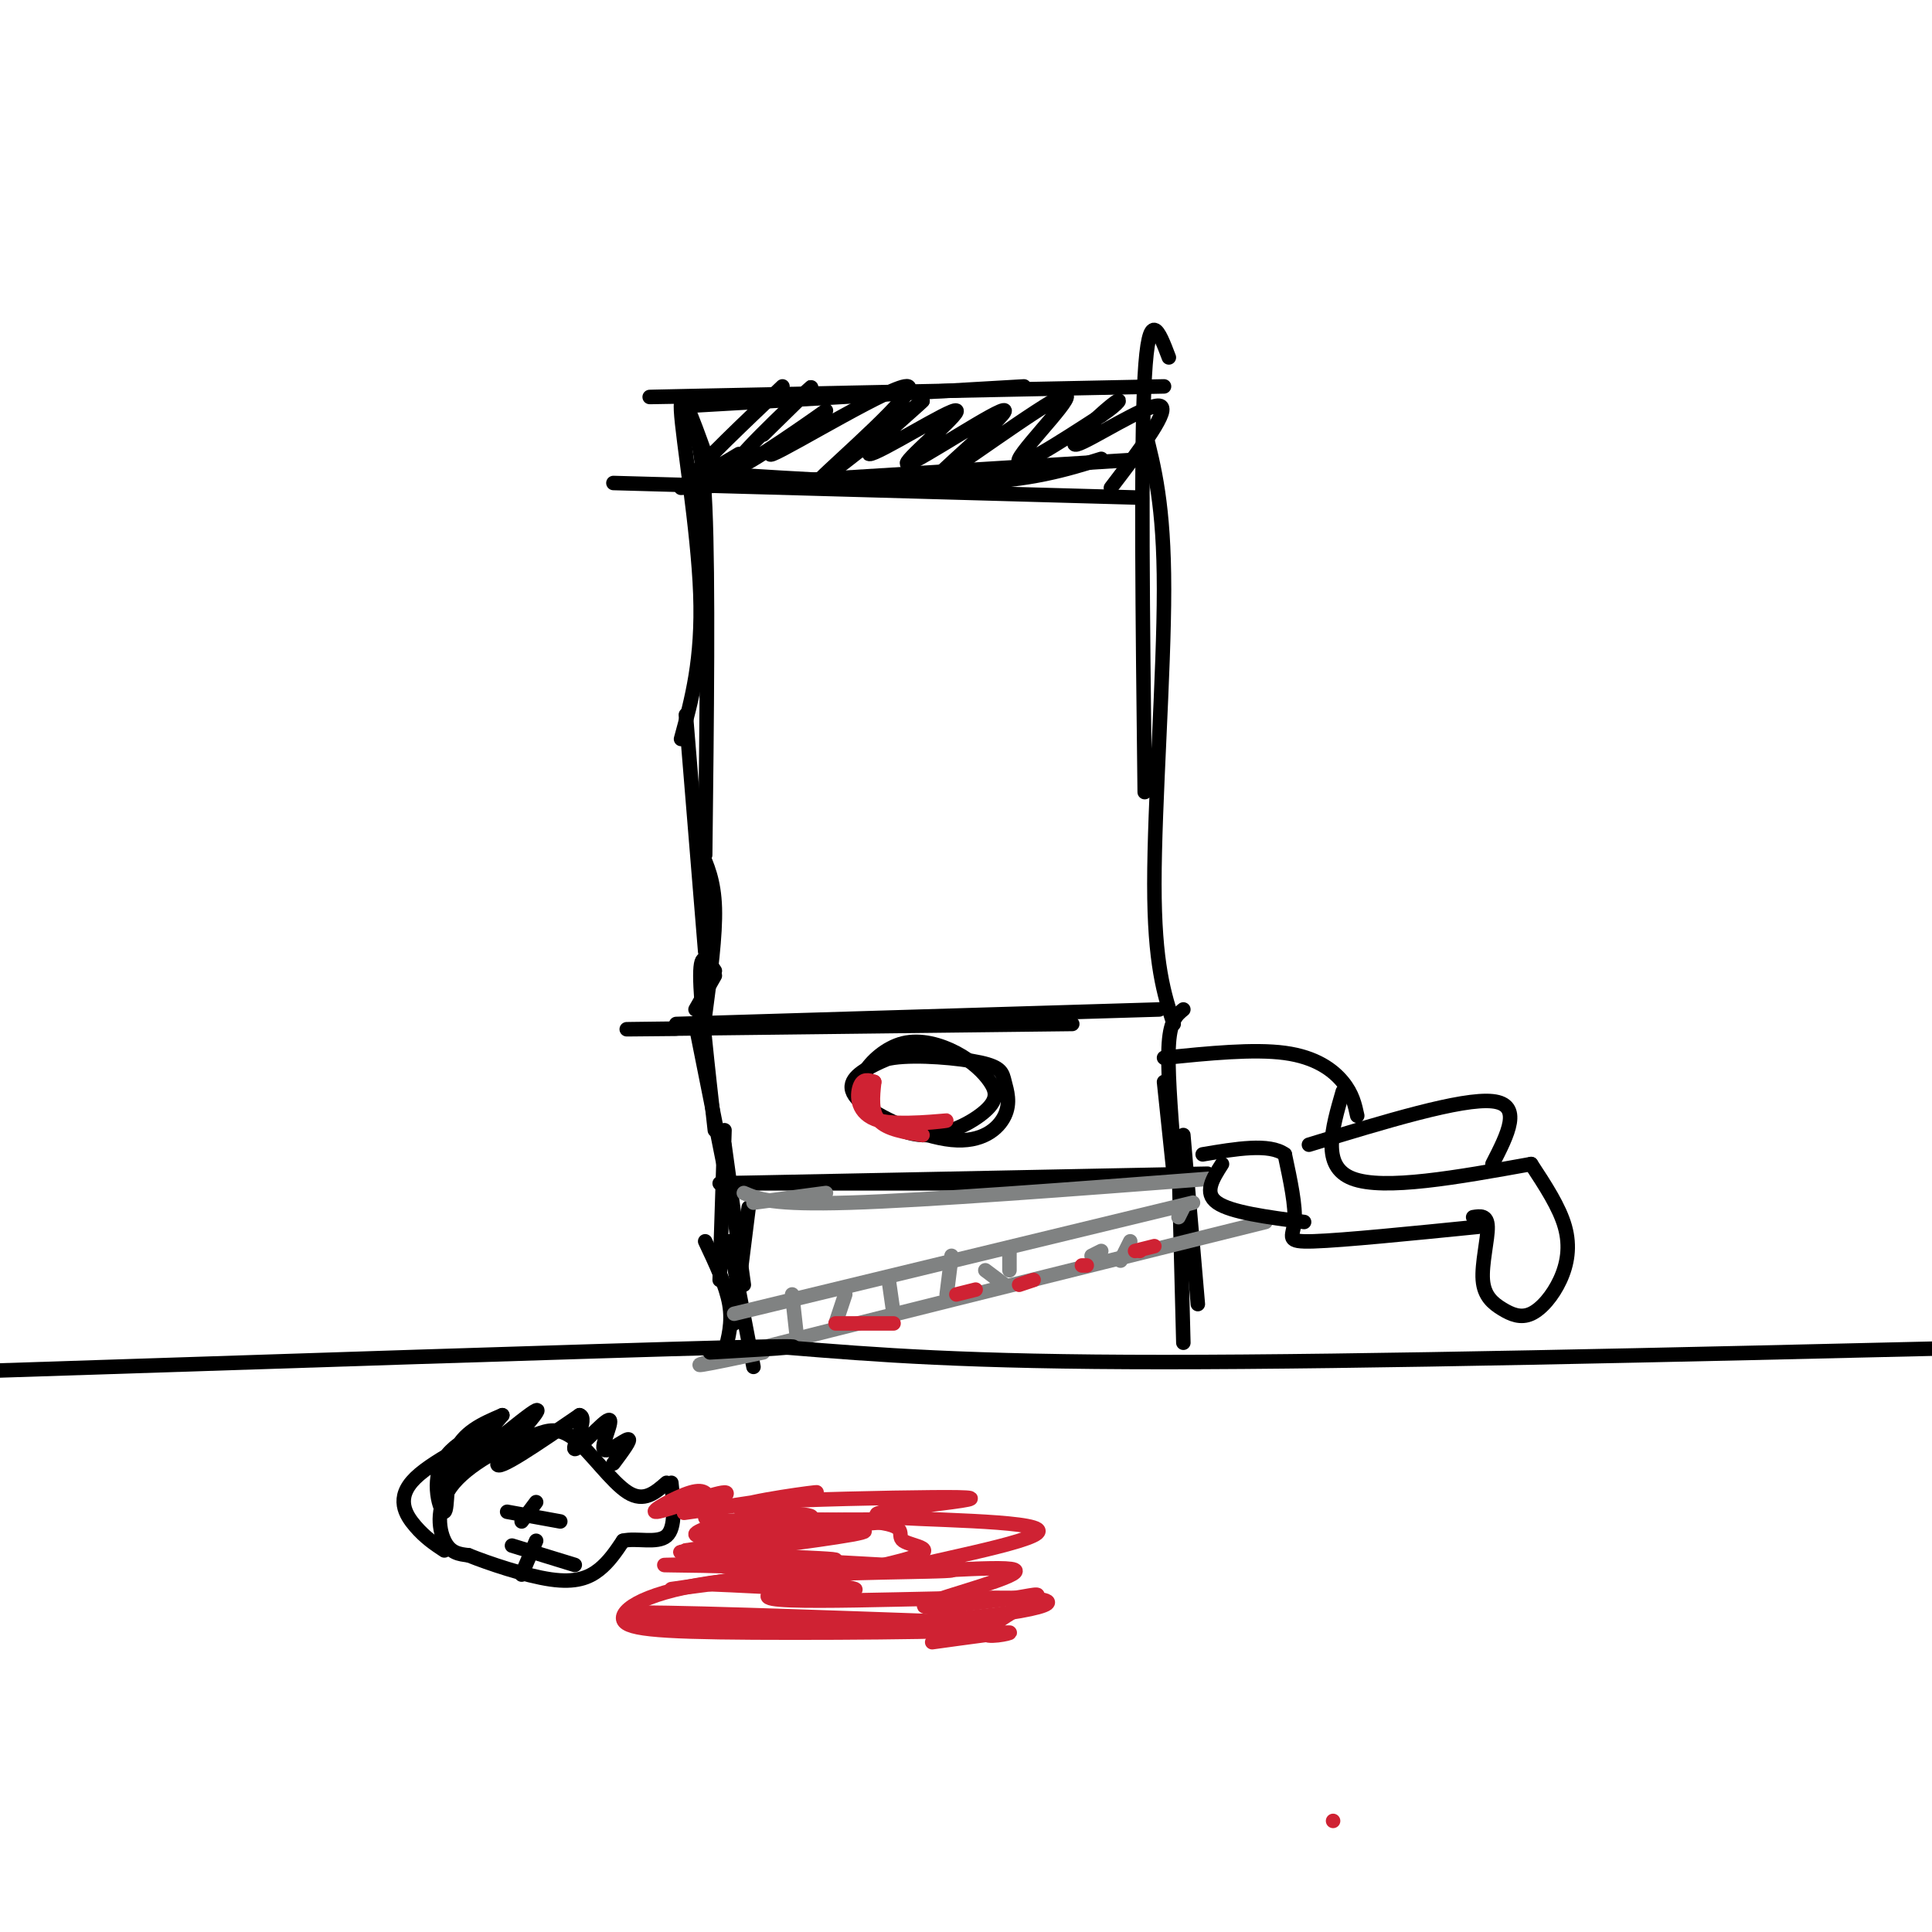 <svg viewBox='0 0 400 400' version='1.1' xmlns='http://www.w3.org/2000/svg' xmlns:xlink='http://www.w3.org/1999/xlink'><g fill='none' stroke='rgb(0,0,0)' stroke-width='3' stroke-linecap='round' stroke-linejoin='round'><path d='M146,82c-9.417,0.167 -18.833,0.333 -3,0c15.833,-0.333 56.917,-1.167 98,-2'/><path d='M143,84c0.000,0.000 69.000,-4.000 69,-4'/><path d='M146,110c0.000,0.000 -2.000,-9.000 -2,-9'/><path d='M146,94c-2.644,-7.356 -5.289,-14.711 -5,-9c0.289,5.711 3.511,24.489 4,38c0.489,13.511 -1.756,21.756 -4,30'/><path d='M142,87c1.667,1.500 3.333,3.000 4,18c0.667,15.000 0.333,43.500 0,72'/><path d='M142,148c0.000,0.000 4.000,49.000 4,49'/><path d='M145,176c1.417,3.167 2.833,6.333 3,12c0.167,5.667 -0.917,13.833 -2,22'/><path d='M148,202c0.000,0.000 -4.000,7.000 -4,7'/><path d='M242,74c-2.083,-5.500 -4.167,-11.000 -5,4c-0.833,15.000 -0.417,50.500 0,86'/><path d='M237,89c2.000,7.800 4.000,15.600 4,33c0.000,17.400 -2.000,44.400 -2,61c0.000,16.600 2.000,22.800 4,29'/><path d='M148,201c-1.500,-2.250 -3.000,-4.500 -3,1c0.000,5.500 1.500,18.750 3,32'/><path d='M144,212c0.000,0.000 6.000,30.000 6,30'/><path d='M245,209c-1.333,1.083 -2.667,2.167 -3,7c-0.333,4.833 0.333,13.417 1,22'/><path d='M241,224c0.000,0.000 2.000,19.000 2,19'/><path d='M149,245c0.000,0.000 101.000,-2.000 101,-2'/><path d='M152,245c0.000,0.000 77.000,0.000 77,0'/><path d='M140,212c0.000,0.000 100.000,-3.000 100,-3'/><path d='M140,213c-8.333,0.083 -16.667,0.167 -3,0c13.667,-0.167 49.333,-0.583 85,-1'/><path d='M190,217c-3.513,1.168 -7.025,2.336 -10,4c-2.975,1.664 -5.412,3.824 -2,7c3.412,3.176 12.675,7.369 19,8c6.325,0.631 9.714,-2.301 11,-5c1.286,-2.699 0.468,-5.167 0,-7c-0.468,-1.833 -0.588,-3.032 -5,-4c-4.412,-0.968 -13.118,-1.705 -18,-1c-4.882,0.705 -5.941,2.853 -7,5'/><path d='M178,224c-1.383,1.481 -1.341,2.683 1,5c2.341,2.317 6.979,5.751 12,6c5.021,0.249 10.423,-2.685 13,-5c2.577,-2.315 2.329,-4.010 1,-6c-1.329,-1.990 -3.738,-4.276 -7,-6c-3.262,-1.724 -7.378,-2.887 -11,-2c-3.622,0.887 -6.749,3.825 -8,6c-1.251,2.175 -0.625,3.588 0,5'/><path d='M150,234c0.000,0.000 -1.000,31.000 -1,31'/><path d='M150,237c0.000,0.000 4.000,29.000 4,29'/><path d='M245,235c0.000,0.000 3.000,35.000 3,35'/><path d='M244,239c0.000,0.000 1.000,39.000 1,39'/><path d='M155,250c0.000,0.000 -3.000,24.000 -3,24'/><path d='M151,257c0.000,0.000 5.000,26.000 5,26'/><path d='M146,257c2.167,4.583 4.333,9.167 5,13c0.667,3.833 -0.167,6.917 -1,10'/><path d='M141,101c0.000,0.000 97.000,-6.000 97,-6'/><path d='M127,100c0.000,0.000 108.000,3.000 108,3'/><path d='M147,98c19.750,1.250 39.500,2.500 53,2c13.500,-0.500 20.750,-2.750 28,-5'/><path d='M162,80c-8.250,7.833 -16.500,15.667 -18,18c-1.500,2.333 3.750,-0.833 9,-4'/><path d='M158,90c6.242,-6.096 12.484,-12.193 9,-9c-3.484,3.193 -16.695,15.674 -15,16c1.695,0.326 18.297,-11.504 19,-12c0.703,-0.496 -14.492,10.341 -11,9c3.492,-1.341 25.671,-14.861 28,-14c2.329,0.861 -15.192,16.103 -18,19c-2.808,2.897 9.096,-6.552 21,-16'/><path d='M191,83c-0.610,0.812 -12.636,10.843 -11,11c1.636,0.157 16.936,-9.558 18,-9c1.064,0.558 -12.106,11.389 -10,11c2.106,-0.389 19.487,-11.999 20,-11c0.513,0.999 -15.842,14.608 -14,14c1.842,-0.608 21.880,-15.433 26,-17c4.120,-1.567 -7.680,10.124 -9,13c-1.320,2.876 7.840,-3.062 17,-9'/><path d='M228,86c3.810,-2.512 4.836,-4.292 2,-2c-2.836,2.292 -9.533,8.656 -7,8c2.533,-0.656 14.295,-8.330 17,-8c2.705,0.330 -3.648,8.665 -10,17'/></g>
<g fill='none' stroke='rgb(128,130,130)' stroke-width='3' stroke-linecap='round' stroke-linejoin='round'><path d='M158,280c-10.667,2.250 -21.333,4.500 -4,0c17.333,-4.500 62.667,-15.750 108,-27'/><path d='M152,272c0.000,0.000 95.000,-23.000 95,-23'/><path d='M164,268c0.000,0.000 1.000,9.000 1,9'/><path d='M175,268c0.000,0.000 -2.000,6.000 -2,6'/><path d='M184,265c0.000,0.000 1.000,7.000 1,7'/><path d='M197,260c0.000,0.000 -1.000,8.000 -1,8'/><path d='M209,259c0.000,0.000 0.000,4.000 0,4'/><path d='M228,259c0.000,0.000 -2.000,1.000 -2,1'/><path d='M234,257c0.000,0.000 -2.000,4.000 -2,4'/><path d='M245,250c0.000,0.000 -1.000,2.000 -1,2'/><path d='M156,249c0.000,0.000 15.000,-2.000 15,-2'/><path d='M208,266c0.000,0.000 -4.000,-3.000 -4,-3'/><path d='M154,247c2.917,1.250 5.833,2.500 22,2c16.167,-0.500 45.583,-2.750 75,-5'/></g>
<g fill='none' stroke='rgb(207,34,51)' stroke-width='3' stroke-linecap='round' stroke-linejoin='round'><path d='M173,274c0.000,0.000 12.000,0.000 12,0'/><path d='M198,268c0.000,0.000 4.000,-1.000 4,-1'/><path d='M211,266c0.000,0.000 3.000,-1.000 3,-1'/><path d='M224,262c0.000,0.000 1.000,0.000 1,0'/><path d='M235,259c0.000,0.000 4.000,-1.000 4,-1'/><path d='M236,259c0.000,0.000 0.000,0.000 0,0'/><path d='M276,377c0.000,0.000 0.000,0.000 0,0'/></g>
<g fill='none' stroke='rgb(0,0,0)' stroke-width='3' stroke-linecap='round' stroke-linejoin='round'><path d='M241,219c9.289,-0.933 18.578,-1.867 25,-1c6.422,0.867 9.978,3.533 12,6c2.022,2.467 2.511,4.733 3,7'/><path d='M278,226c-2.250,7.750 -4.500,15.500 2,18c6.500,2.500 21.750,-0.250 37,-3'/><path d='M317,241c2.929,4.462 5.858,8.925 7,13c1.142,4.075 0.498,7.764 -1,11c-1.498,3.236 -3.849,6.019 -6,7c-2.151,0.981 -4.102,0.160 -6,-1c-1.898,-1.160 -3.742,-2.658 -4,-6c-0.258,-3.342 1.069,-8.526 1,-11c-0.069,-2.474 -1.535,-2.237 -3,-2'/><path d='M306,254c-13.956,1.400 -27.911,2.800 -34,3c-6.089,0.200 -4.311,-0.800 -4,-4c0.311,-3.200 -0.844,-8.600 -2,-14'/><path d='M266,239c-3.167,-2.333 -10.083,-1.167 -17,0'/><path d='M253,241c-1.917,3.000 -3.833,6.000 -1,8c2.833,2.000 10.417,3.000 18,4'/><path d='M271,237c15.833,-4.833 31.667,-9.667 38,-9c6.333,0.667 3.167,6.833 0,13'/><path d='M138,307c-2.333,2.044 -4.667,4.089 -8,2c-3.333,-2.089 -7.667,-8.311 -11,-11c-3.333,-2.689 -5.667,-1.844 -8,-1'/><path d='M111,297c-4.905,1.429 -13.167,5.500 -17,10c-3.833,4.500 -3.238,9.429 -2,12c1.238,2.571 3.119,2.786 5,3'/><path d='M97,322c4.083,1.643 11.792,4.250 17,5c5.208,0.750 7.917,-0.357 10,-2c2.083,-1.643 3.542,-3.821 5,-6'/><path d='M129,319c2.733,-0.667 7.067,0.667 9,-1c1.933,-1.667 1.467,-6.333 1,-11'/><path d='M106,320c0.000,0.000 13.000,4.000 13,4'/><path d='M111,319c0.000,0.000 -3.000,7.000 -3,7'/><path d='M105,313c0.000,0.000 11.000,2.000 11,2'/><path d='M111,311c0.000,0.000 -3.000,4.000 -3,4'/><path d='M92,321c-1.969,-1.303 -3.938,-2.606 -6,-5c-2.062,-2.394 -4.216,-5.878 0,-10c4.216,-4.122 14.804,-8.881 16,-10c1.196,-1.119 -6.999,1.401 -10,6c-3.001,4.599 -0.808,11.277 0,11c0.808,-0.277 0.231,-7.508 2,-12c1.769,-4.492 5.885,-6.246 10,-8'/><path d='M104,293c-1.930,2.475 -11.754,12.663 -10,12c1.754,-0.663 15.088,-12.179 17,-13c1.912,-0.821 -7.596,9.051 -8,11c-0.404,1.949 8.298,-4.026 17,-10'/><path d='M120,293c1.938,0.513 -1.715,6.795 -1,7c0.715,0.205 5.800,-5.667 7,-6c1.200,-0.333 -1.485,4.872 -1,6c0.485,1.128 4.138,-1.821 5,-2c0.862,-0.179 -1.069,2.410 -3,5'/></g>
<g fill='none' stroke='rgb(207,34,51)' stroke-width='3' stroke-linecap='round' stroke-linejoin='round'><path d='M147,311c-0.425,-1.460 -0.850,-2.920 -4,-2c-3.150,0.920 -9.024,4.221 -7,4c2.024,-0.221 11.947,-3.965 14,-4c2.053,-0.035 -3.765,3.637 -4,5c-0.235,1.363 5.112,0.417 4,1c-1.112,0.583 -8.684,2.695 -5,3c3.684,0.305 18.624,-1.199 20,-1c1.376,0.199 -10.812,2.099 -23,4'/><path d='M142,321c6.000,1.009 32.500,1.533 31,2c-1.500,0.467 -31.000,0.878 -35,1c-4.000,0.122 17.500,-0.044 20,1c2.500,1.044 -14.000,3.298 -19,4c-5.000,0.702 1.500,-0.149 8,-1'/><path d='M147,328c10.218,0.372 31.765,1.801 30,1c-1.765,-0.801 -26.840,-3.834 -28,-7c-1.160,-3.166 21.596,-6.467 21,-7c-0.596,-0.533 -24.545,1.703 -22,2c2.545,0.297 31.584,-1.344 36,-2c4.416,-0.656 -15.792,-0.328 -36,0'/><path d='M148,315c1.439,-0.214 23.036,-0.750 32,0c8.964,0.750 5.296,2.786 7,4c1.704,1.214 8.781,1.605 0,4c-8.781,2.395 -33.419,6.794 -27,8c6.419,1.206 43.896,-0.780 54,0c10.104,0.780 -7.164,4.325 -31,5c-23.836,0.675 -54.239,-1.522 -52,-2c2.239,-0.478 37.119,0.761 72,2'/><path d='M203,336c-9.945,-0.018 -70.807,-1.063 -72,-1c-1.193,0.063 57.282,1.235 69,2c11.718,0.765 -23.321,1.123 -44,1c-20.679,-0.123 -26.997,-0.726 -27,-3c-0.003,-2.274 6.308,-6.218 24,-8c17.692,-1.782 46.763,-1.403 44,-2c-2.763,-0.597 -37.361,-2.171 -50,-3c-12.639,-0.829 -3.320,-0.915 6,-1'/><path d='M153,321c8.424,-1.106 26.484,-3.370 26,-4c-0.484,-0.630 -19.512,0.373 -22,0c-2.488,-0.373 11.565,-2.122 11,-3c-0.565,-0.878 -15.750,-0.885 -15,-2c0.750,-1.115 17.433,-3.339 16,-3c-1.433,0.339 -20.981,3.240 -26,4c-5.019,0.760 4.490,-0.620 14,-2'/><path d='M157,311c9.668,-0.551 26.839,-0.928 36,-1c9.161,-0.072 10.313,0.162 4,1c-6.313,0.838 -20.091,2.279 -14,3c6.091,0.721 32.052,0.721 32,3c-0.052,2.279 -26.117,6.838 -28,8c-1.883,1.162 20.416,-1.072 23,0c2.584,1.072 -14.547,5.449 -18,7c-3.453,1.551 6.774,0.275 17,-1'/><path d='M209,331c4.499,-0.585 7.247,-1.549 5,0c-2.247,1.549 -9.490,5.609 -10,7c-0.510,1.391 5.711,0.112 5,0c-0.711,-0.112 -8.356,0.944 -16,2'/></g>
<g fill='none' stroke='rgb(0,0,0)' stroke-width='3' stroke-linecap='round' stroke-linejoin='round'><path d='M147,280c14.417,-0.833 28.833,-1.667 3,-1c-25.833,0.667 -91.917,2.833 -158,5'/><path d='M163,279c18.417,1.500 36.833,3.000 78,3c41.167,0.000 105.083,-1.500 169,-3'/></g>
<g fill='none' stroke='rgb(207,34,51)' stroke-width='3' stroke-linecap='round' stroke-linejoin='round'><path d='M181,224c-1.187,-0.383 -2.373,-0.766 -3,1c-0.627,1.766 -0.694,5.679 4,7c4.694,1.321 14.148,0.048 14,0c-0.148,-0.048 -9.900,1.129 -14,0c-4.100,-1.129 -2.550,-4.565 -1,-8'/><path d='M181,224c-0.333,3.083 -0.667,6.167 1,8c1.667,1.833 5.333,2.417 9,3'/></g>
</svg>
